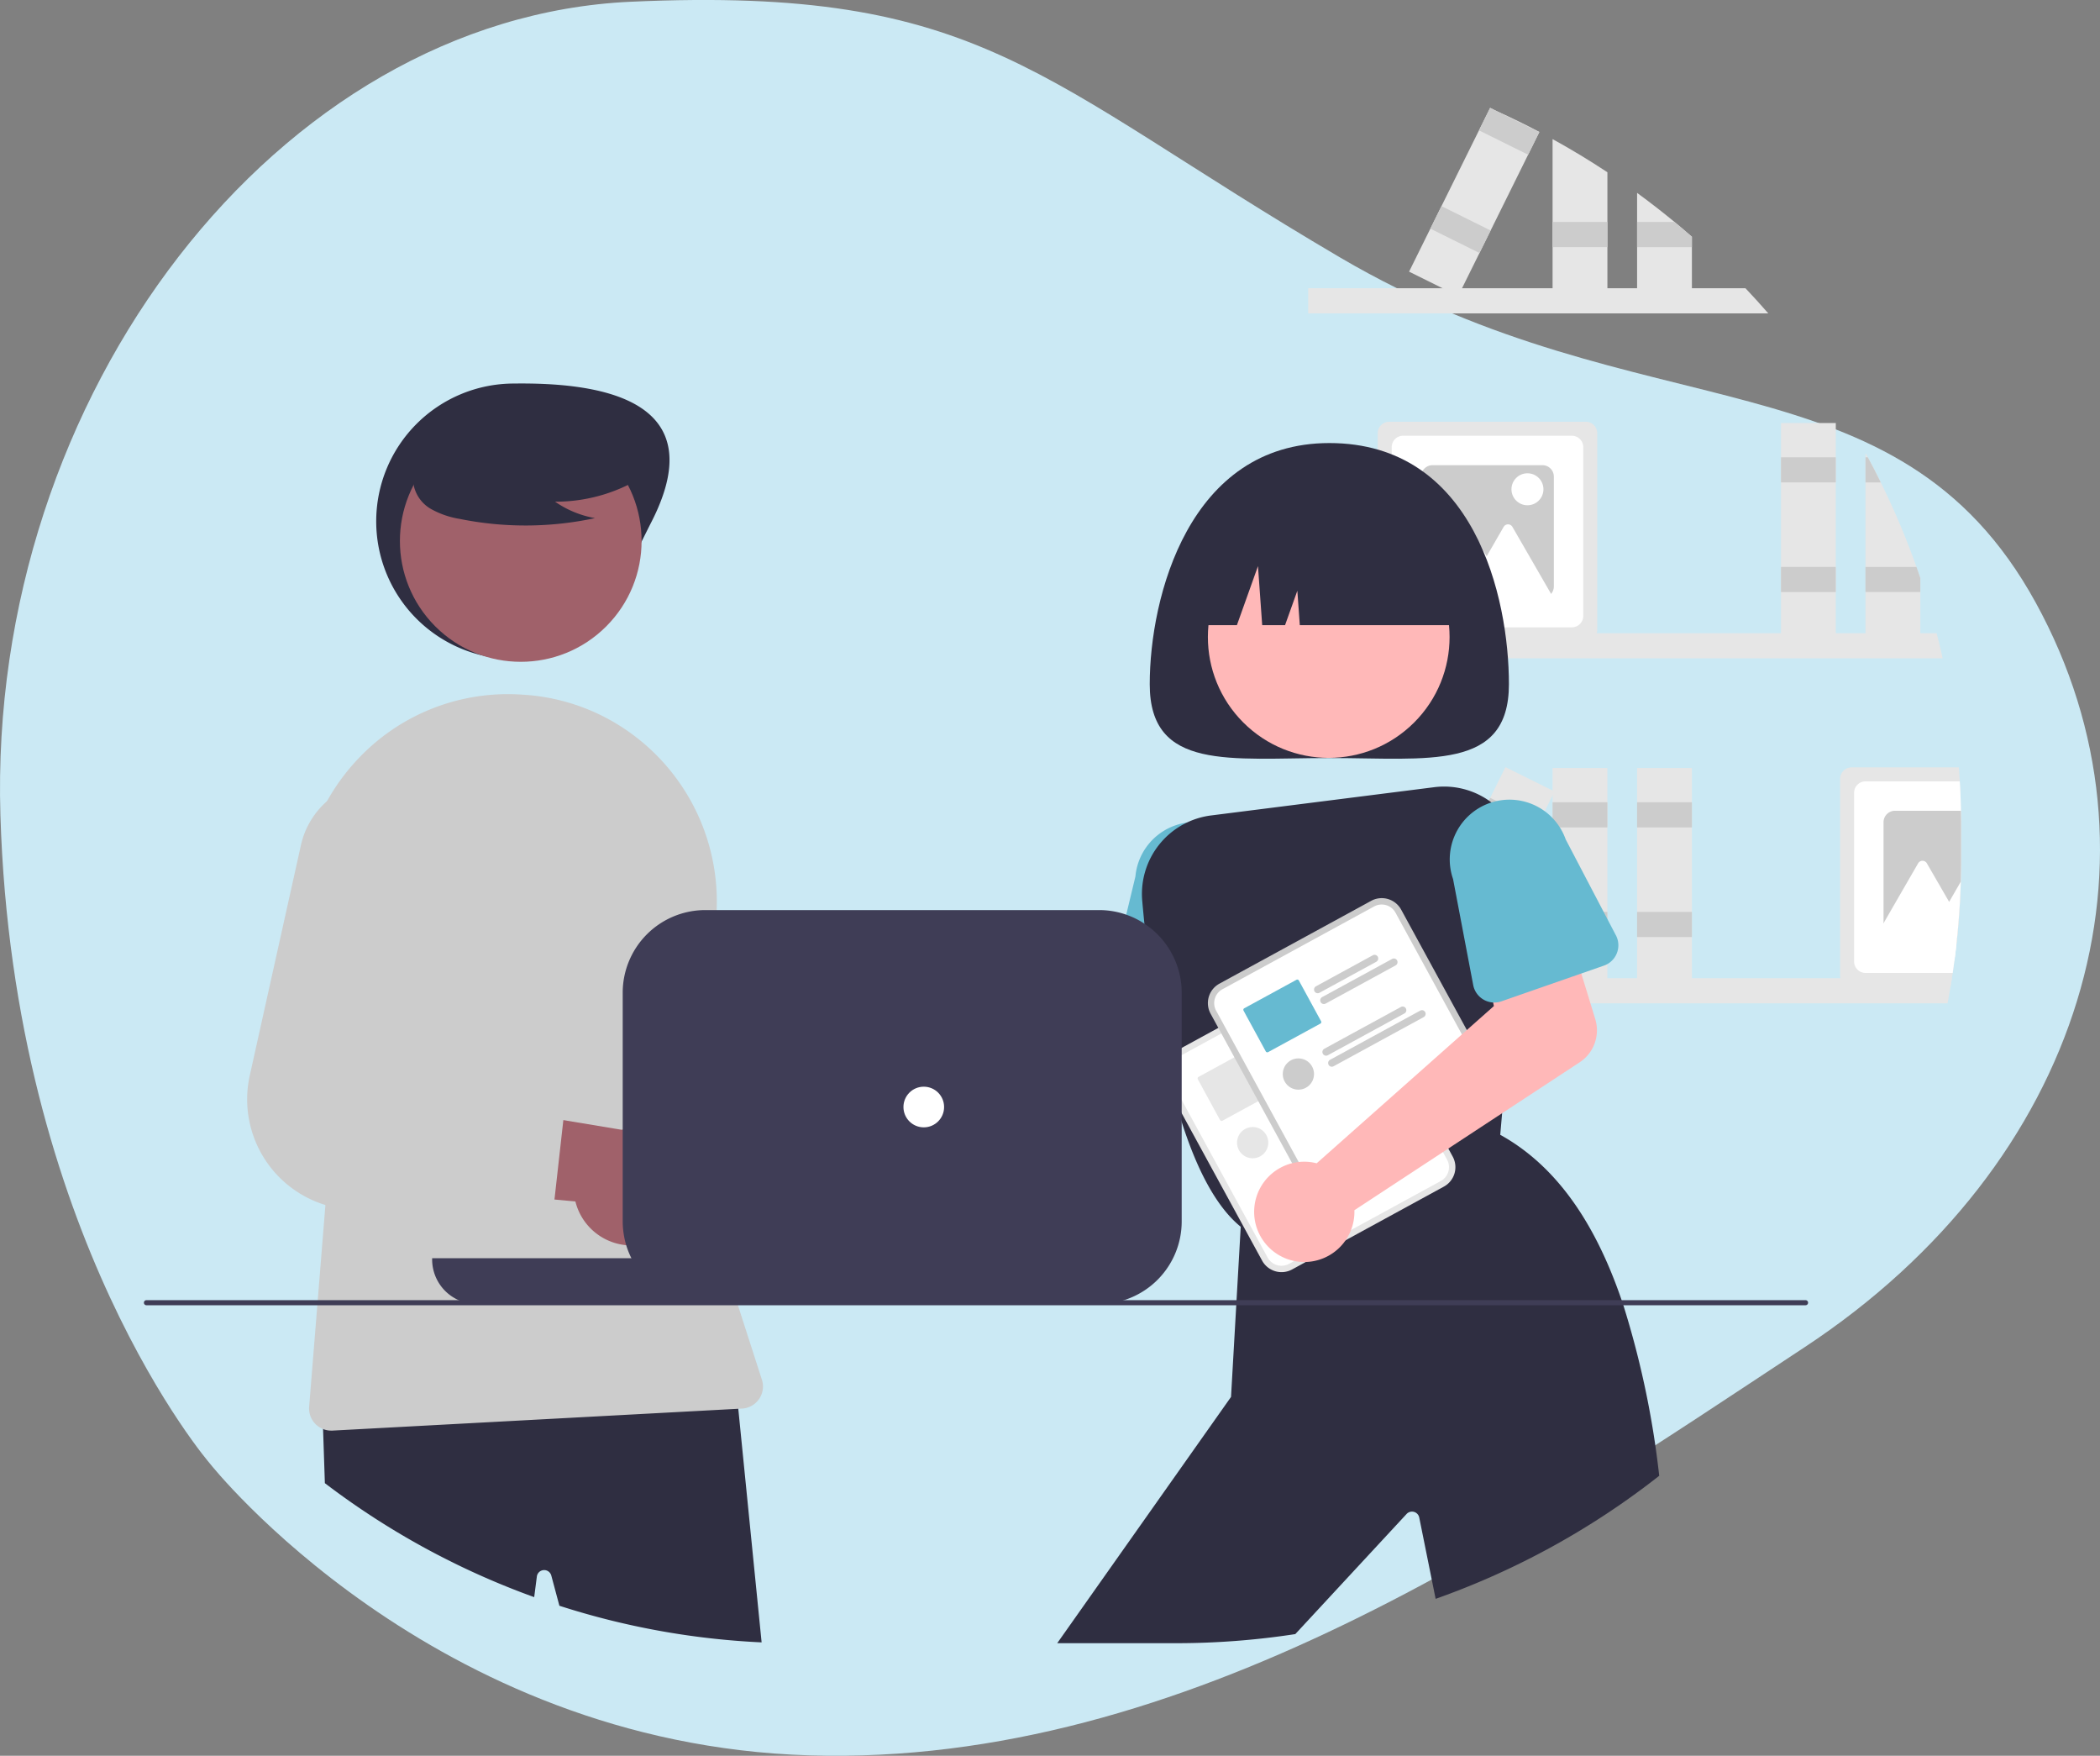 <svg xmlns="http://www.w3.org/2000/svg" width="357.51" height="298.84" viewBox="0 0 357.51 298.84">
  <rect x="0" y="0" width="357.51" height="298.84" fill="#808080" stroke="none"/>
  <g id="Groupe_1028" data-name="Groupe 1028" transform="translate(-823 -210)">
    <path id="Tracé_1661" data-name="Tracé 1661" d="M84.925,338.582s37.67,47.705,102.037,49.646S308.9,350.043,356.383,318.763,419.457,235.172,395.723,192s-66.746-28.385-118.429-58.729-60.81-46.245-120.745-43.518S47.054,156.485,49.24,228.2,84.925,338.582,84.925,338.582Z" transform="translate(773.83 120.544)" fill="#cbe9f4"/>
    <g id="undraw_co-workers_8xeu" transform="translate(847.478 228.358)">
      <path id="Tracé_1608" data-name="Tracé 1608" d="M807.645,354.635q.545,2.128,1.021,4.278H700.648v-4.278Z" transform="translate(-502.417 -265.22)" fill="#e6e6e6"/>
      <path id="Tracé_1609" data-name="Tracé 1609" d="M928.675,303.126a132.219,132.219,0,0,0-6.073-14.386q-1.064-2.161-2.21-4.278c-.125-.242-.259-.484-.394-.727V315.57h9.334V305.02Z" transform="translate(-626.89 -224.988)" fill="#e6e6e6"/>
      <path id="Tracé_1610" data-name="Tracé 1610" d="M922.6,289.693H920v-4.278h.394Q921.54,287.53,922.6,289.693Z" transform="translate(-626.889 -225.941)" fill="#ccc"/>
      <path id="Tracé_1611" data-name="Tracé 1611" d="M686.323,180.65h-8.677v4.278h9.334v-2.383Z" transform="translate(-384.537 -102.512)" fill="#ccc"/>
      <rect id="Rectangle_366" data-name="Rectangle 366" width="9.332" height="36.941" transform="translate(278.722 53.642)" fill="#e6e6e6"/>
      <rect id="Rectangle_367" data-name="Rectangle 367" width="9.332" height="4.277" transform="translate(278.722 59.475)" fill="#ccc"/>
      <rect id="Rectangle_368" data-name="Rectangle 368" width="9.332" height="4.277" transform="translate(278.722 78.14)" fill="#ccc"/>
      <path id="Tracé_1612" data-name="Tracé 1612" d="M763.443,271.435H729.964a1.949,1.949,0,0,0-1.946,1.946V306.86a2.014,2.014,0,0,0,.082.562,1.951,1.951,0,0,0,1.864,1.384h33.479a1.95,1.95,0,0,0,1.864-1.384,2.007,2.007,0,0,0,.082-.562V273.381A1.949,1.949,0,0,0,763.443,271.435Z" transform="translate(-517.948 -218.008)" fill="#e6e6e6"/>
      <path id="Tracé_1613" data-name="Tracé 1613" d="M764.185,276.935H735.465a1.949,1.949,0,0,0-1.946,1.946V307.6a1.949,1.949,0,0,0,1.946,1.946h28.721a1.949,1.949,0,0,0,1.946-1.946V278.881A1.949,1.949,0,0,0,764.185,276.935Z" transform="translate(-521.069 -221.129)" fill="#fff"/>
      <path id="Tracé_1614" data-name="Tracé 1614" d="M765.748,288.515h-18.7a1.949,1.949,0,0,0-1.946,1.946v18.7a1.949,1.949,0,0,0,1.946,1.946h18.7a1.956,1.956,0,0,0,1.946-1.946v-18.7a1.949,1.949,0,0,0-1.946-1.946Z" transform="translate(-527.641 -227.7)" fill="#ccc"/>
      <path id="Tracé_1615" data-name="Tracé 1615" d="M760.963,317.043l-3.95-6.842a.865.865,0,0,0-1.5,0l-2.885,5-3.783-6.552a.865.865,0,0,0-1.5,0l-3.951,6.842-4.7,8.14h9.064l-.9,1.555h18.8Z" transform="translate(-524.009 -238.878)" fill="#fff"/>
      <circle id="Ellipse_247" data-name="Ellipse 247" cx="2.722" cy="2.722" r="2.722" transform="translate(232.838 62.197)" fill="#fff"/>
      <path id="Tracé_1616" data-name="Tracé 1616" d="M930.585,414.823q-.046-2.517-.2-5.009c-.043-.8-.1-1.587-.16-2.379H911.964a1.949,1.949,0,0,0-1.946,1.946V442.86a1.773,1.773,0,0,0,.056.454,1.948,1.948,0,0,0,1.89,1.492H928.8c.087-.493.169-.995.242-1.492.048-.294.1-.593.139-.887.1-.705.2-1.41.294-2.115q.195-1.44.35-2.894.571-5.21.735-10.532v0q.058-2,.06-4.027v-5.19C930.62,416.713,930.611,415.766,930.585,414.823Z" transform="translate(-621.226 -295.182)" fill="#e6e6e6"/>
      <path id="Tracé_1617" data-name="Tracé 1617" d="M933.706,417.944q-.046-2.517-.2-5.009H917.464a1.949,1.949,0,0,0-1.946,1.946V443.6a1.949,1.949,0,0,0,1.946,1.946H932.3c.1-.705.2-1.41.294-2.115q.2-1.44.35-2.894.571-5.21.736-10.532v0q.058-2,.06-4.027v-5.19C933.741,419.834,933.732,418.887,933.706,417.944Z" transform="translate(-624.347 -298.303)" fill="#fff"/>
      <path id="Tracé_1618" data-name="Tracé 1618" d="M940.278,424.515H929.044a1.949,1.949,0,0,0-1.946,1.946v18.7a1.949,1.949,0,0,0,1.946,1.946h10.472q.571-5.21.735-10.532v0q.058-2,.061-4.027v-5.19C940.312,426.405,940.3,425.458,940.278,424.515Z" transform="translate(-630.918 -304.875)" fill="#ccc"/>
      <path id="Tracé_1619" data-name="Tracé 1619" d="M936.62,447.755q-.162,5.32-.735,10.532-.156,1.453-.35,2.894h-6.67l.9-1.553H920.7l2.768-4.8,1.929-3.344,3.953-6.843a.861.861,0,0,1,1.5,0l3.785,6.553Z" transform="translate(-627.287 -316.051)" fill="#fff"/>
      <path id="Tracé_1620" data-name="Tracé 1620" d="M778.977,223.173H700.648v-4.278h74.445Q777.078,220.991,778.977,223.173Z" transform="translate(-502.417 -188.193)" fill="#e6e6e6"/>
      <path id="Tracé_1621" data-name="Tracé 1621" d="M796.838,160.2q4.788,2.634,9.334,5.645v20.909h-9.334Z" transform="translate(-557.001 -154.883)" fill="#e6e6e6"/>
      <rect id="Rectangle_369" data-name="Rectangle 369" width="9.332" height="4.277" transform="translate(239.837 19.424)" fill="#ccc"/>
      <path id="Tracé_1622" data-name="Tracé 1622" d="M839.432,188.845v9.922H830.1V181.375q3.264,2.381,6.38,4.953Q837.97,187.56,839.432,188.845Z" transform="translate(-575.875 -166.902)" fill="#e6e6e6"/>
      <path id="Tracé_1623" data-name="Tracé 1623" d="M839.432,195.342V197.1H830.1v-4.273h6.38Q837.97,194.058,839.432,195.342Z" transform="translate(-575.875 -173.4)" fill="#ccc"/>
      <path id="Tracé_1624" data-name="Tracé 1624" d="M755.259,148.46q3.7,1.667,7.284,3.555l-1.92,3.876-6.38,12.894-1.9,3.832-2.972,6-.653,1.319-2.66-1.319-5.7-2.824,3.62-7.319h0l1.894-3.832,6.384-12.894,1.877-3.789.022-.043Z" transform="translate(-524.951 -147.915)" fill="#e6e6e6"/>
      <path id="Tracé_1625" data-name="Tracé 1625" d="M535.786,4.139l-1.9,3.837-8.361-4.144L527.4.043,527.425,0l1.1.545Z" transform="translate(-298.215)" fill="#ccc"/>
      <rect id="Rectangle_370" data-name="Rectangle 370" width="4.277" height="9.332" transform="matrix(0.444, -0.896, 0.896, 0.444, 219.029, 20.561)" fill="#ccc"/>
      <path id="Tracé_1626" data-name="Tracé 1626" d="M810.232,490.385c-.073.5-.156,1-.242,1.492-.151.934-.316,1.86-.493,2.786H700.648v-4.278Z" transform="translate(-502.417 -342.253)" fill="#e6e6e6"/>
      <rect id="Rectangle_371" data-name="Rectangle 371" width="9.332" height="36.941" transform="translate(239.837 112.358)" fill="#e6e6e6"/>
      <rect id="Rectangle_372" data-name="Rectangle 372" width="9.332" height="4.277" transform="translate(239.837 118.191)" fill="#ccc"/>
      <rect id="Rectangle_373" data-name="Rectangle 373" width="9.332" height="4.277" transform="translate(239.837 136.856)" fill="#ccc"/>
      <rect id="Rectangle_374" data-name="Rectangle 374" width="9.332" height="36.941" transform="translate(254.224 112.358)" fill="#e6e6e6"/>
      <rect id="Rectangle_375" data-name="Rectangle 375" width="9.332" height="4.277" transform="translate(254.224 118.191)" fill="#ccc"/>
      <rect id="Rectangle_376" data-name="Rectangle 376" width="9.332" height="4.277" transform="translate(254.224 136.856)" fill="#ccc"/>
      <rect id="Rectangle_377" data-name="Rectangle 377" width="36.941" height="9.332" transform="matrix(0.444, -0.896, 0.896, 0.444, 215.405, 145.311)" fill="#e6e6e6"/>
      <rect id="Rectangle_378" data-name="Rectangle 378" width="4.277" height="9.332" transform="matrix(0.444, -0.896, 0.896, 0.444, 227.31, 121.266)" fill="#ccc"/>
      <rect id="Rectangle_379" data-name="Rectangle 379" width="4.277" height="9.332" transform="matrix(0.444, -0.896, 0.896, 0.444, 219.029, 137.993)" fill="#ccc"/>
      <path id="Tracé_1627" data-name="Tracé 1627" d="M518.43,501.241a8.553,8.553,0,0,1,1.112.762l38.508-11.984,2.172-9.554,14.847,1.393-2.2,17.287a6.506,6.506,0,0,1-5.436,5.6l-45.318,7.175a8.536,8.536,0,1,1-3.683-10.683Z" transform="translate(-391.783 -336.624)" fill="#ffb8b8"/>
      <path id="Tracé_1628" data-name="Tracé 1628" d="M648.211,458.363l-.255-4.36v0l-.069-1.194-.752-12.838A10.153,10.153,0,0,0,637.909,429a10.015,10.015,0,0,0-2.31.06,10.183,10.183,0,0,0-8.716,9.161l-1.561,6.5-2.729,11.363a3.641,3.641,0,0,0,1.877,4.1,3.58,3.58,0,0,0,1.354.4l4.55.407,4.382.389,5.056.45.364.03.934.086,3.127.277h.009a3.664,3.664,0,0,0,3.551-1.938,3.566,3.566,0,0,0,.415-1.92Z" transform="translate(-458.065 -307.398)" fill="#66bad1"/>
      <path id="Tracé_1629" data-name="Tracé 1629" d="M699.432,320.86c0,14.8-13.688,12.565-30.574,12.565s-30.574,2.239-30.574-12.565,6.686-41.045,30.574-41.045C693.568,279.815,699.432,306.056,699.432,320.86Z" transform="translate(-467.028 -222.763)" fill="#2f2e41"/>
      <circle id="Ellipse_248" data-name="Ellipse 248" cx="20.573" cy="20.573" r="20.573" transform="translate(172.634 90.063) rotate(-45)" fill="#ffb8b8"/>
      <path id="Tracé_1630" data-name="Tracé 1630" d="M695.973,418.753a12.716,12.716,0,0,0-1.259-1.064,13.374,13.374,0,0,0-9.789-2.591l-37.912,4.8a13.46,13.46,0,0,0-11.743,14.611c.108,1.211.229,2.487.363,3.815.173,1.665.368,3.413.593,5.221.372,3.041.826,6.25,1.367,9.516.471,2.811,1.008,5.662,1.622,8.478q.266,1.22.554,2.431a.016.016,0,0,0,0,.013c.021.1.043.2.069.294a.032.032,0,0,0,0,.022q.4,1.687.844,3.335c.112.407.221.809.333,1.207.3,1.081.623,2.141.952,3.183,2.47,7.755,5.735,14.36,10.048,17.873.056.052.112.1.173.143l.173.134.251-.078,1.064-.316.908-.277,11.834-3.56,2.945-.887,9.464-2.85h0l8.655-2.6,1.055-.32,7.435-2.236.238-2.777.32-3.685.19-2.215,1.505-17.466.878-10.191.952-11.064a13.442,13.442,0,0,0-4.1-10.891Z" transform="translate(-465.284 -299.467)" fill="#2f2e41"/>
      <path id="Tracé_1631" data-name="Tracé 1631" d="M698.24,580.912c-.1-.29-.195-.58-.294-.865-4.446-12.976-11-22.791-20.654-28.137,0,0,0,0-.009,0l-.164-.091-8.409,2.911-1.038.359-1.081.376-.013,0-7.872,2.725-.013,0-6.177,2.137h0l-5.714,1.977h0l-1.328.463-9.987,3.456-1.159.4-1.038.359-.16.056-.03.493-.714,12.509-.048.865-.891,15.61-29.59,41.917h20.243a133.387,133.387,0,0,0,20.29-1.549l18.963-20.463a1.258,1.258,0,0,1,2.137.623l2.79,13.841a133.755,133.755,0,0,0,38.063-20.944A153.168,153.168,0,0,0,698.24,580.912Z" transform="translate(-446.352 -377.112)" fill="#2f2e41"/>
      <path id="Tracé_1632" data-name="Tracé 1632" d="M653.776,322.9h8.137l3.59-10.052.718,10.052h3.889l2.094-5.863.419,5.863h28.9a21.779,21.779,0,0,0-21.779-21.779h-4.188A21.779,21.779,0,0,0,653.776,322.9Z" transform="translate(-475.819 -234.851)" fill="#2f2e41"/>
      <path id="Tracé_1633" data-name="Tracé 1633" d="M474.775,570.888a9.857,9.857,0,0,1-13.434-6.924l-34.8-3.942L438.2,546.05l31.262,5.885a9.91,9.91,0,0,1,5.31,18.952Z" transform="translate(-346.869 -373.841)" fill="#a0616a"/>
      <path id="Tracé_1634" data-name="Tracé 1634" d="M428.864,473.706l-14.711-2.63-1.068-.19a6.148,6.148,0,0,1-4.805-7.825l7.223-24,.216-.714a13.959,13.959,0,1,0-26.926-7.34l-9.213,37.6L379.239,470a18.789,18.789,0,0,0,16.51,23.184c.03,0,.056,0,.087.009l5.515.489,7.154.636,9,.8,8.4.748a4.4,4.4,0,0,0,4.732-3.625c.013-.061.022-.121.03-.182l1.782-13.3.017-.121A4.4,4.4,0,0,0,428.864,473.706Z" transform="translate(-319.723 -302.52)" fill="#ccc"/>
      <path id="Tracé_1635" data-name="Tracé 1635" d="M380.74,279.836c-5.872,11.546-10.5,23.454-23.454,23.454a23.454,23.454,0,1,1,0-46.908C370.45,256.217,391.67,258.346,380.74,279.836Z" transform="translate(-294.263 -209.461)" fill="#2f2e41"/>
      <path id="Tracé_1636" data-name="Tracé 1636" d="M383.365,652.847l-.532-5.312-.4.022-69.937,3.37.182,5.376.307,9.209a133.575,133.575,0,0,0,35.637,19.4l.454-3.521a1.256,1.256,0,0,1,2.457-.156l1.38,5.143a132.069,132.069,0,0,0,34.426,6.233Z" transform="translate(-282.157 -431.43)" fill="#2f2e41"/>
      <circle id="Ellipse_249" data-name="Ellipse 249" cx="20.573" cy="20.573" r="20.573" transform="translate(35.082 73.712) rotate(-45)" fill="#a0616a"/>
      <path id="Tracé_1637" data-name="Tracé 1637" d="M382.7,495.292l-4.079-12.665-.069-.216-.208-.649-1.163-3.607c-.376-1.172-.735-2.349-1.069-3.529q-.461-1.6-.861-3.2-.571-2.232-1.038-4.481a111.033,111.033,0,0,1-2.107-15.282q-.143-2.135-.2-4.278a110.576,110.576,0,0,1,2.349-26.086,35.376,35.376,0,0,0-17.449-38.31,34.783,34.783,0,0,0-14.118-4.235c-.342-.026-.683-.048-1.029-.069a35.019,35.019,0,0,0-28.089,11.358,35.714,35.714,0,0,0-4.9,6.782,35.228,35.228,0,0,0-4.031,22.358l4.862,32.644-1.107,13.742-1.306,16.194-.069.865-1.393,17.267A3.76,3.76,0,0,0,308,503.7a3.68,3.68,0,0,0,1.384.264c.069,0,.134,0,.2,0l69.1-3.716.632-.035a3.765,3.765,0,0,0,3.387-4.918Z" transform="translate(-277.473 -278.827)" fill="#ccc"/>
      <path id="Tracé_1638" data-name="Tracé 1638" d="M388.568,277a27.981,27.981,0,0,1-15.991,4.942,17.147,17.147,0,0,0,6.8,2.8,56.424,56.424,0,0,1-23.047.13,14.917,14.917,0,0,1-4.825-1.657,6.106,6.106,0,0,1-2.978-3.983c-.506-2.889,1.745-5.513,4.084-7.282a30.128,30.128,0,0,1,25.317-5.059c2.828.731,5.661,1.966,7.5,4.237s2.381,5.773.631,8.111Z" transform="translate(-302.559 -214.913)" fill="#2f2e41"/>
      <path id="Tracé_1639" data-name="Tracé 1639" d="M380.049,562.039a9.857,9.857,0,0,1-13.581-6.632l-34.882-3.187L342.948,538l31.382,5.207a9.91,9.91,0,0,1,5.719,18.833Z" transform="translate(-292.989 -369.273)" fill="#a0616a"/>
      <path id="Tracé_1640" data-name="Tracé 1640" d="M333.187,465.512l-7.885-1.233-7.954-1.246a6.147,6.147,0,0,1-4.974-7.716l6.9-24.871a14.044,14.044,0,0,0-6.938-16.078,13.956,13.956,0,0,0-20.139,9.317l-8.707,39.192a18.8,18.8,0,0,0,17.09,22.829l30.118,2.02A4.405,4.405,0,0,0,335.354,484c.013-.061.017-.121.026-.182l1.492-13.34.013-.121A4.4,4.4,0,0,0,333.187,465.512Z" transform="translate(-265.444 -298.193)" fill="#ccc"/>
      <path id="Tracé_1641" data-name="Tracé 1641" d="M670.962,486.342l-1.805.985L646.919,499.46l-1.8.985a3.77,3.77,0,0,0-1.5,5.109l16.56,30.35a3.77,3.77,0,0,0,5.109,1.5l0,0,25.838-14.1,0,0a3.77,3.77,0,0,0,1.5-5.109l-16.56-30.35a3.77,3.77,0,0,0-5.109-1.5Z" transform="translate(-469.791 -339.698)" fill="#e6e6e6"/>
      <path id="Tracé_1642" data-name="Tracé 1642" d="M672.9,488.715l-2.138,1.166-21.572,11.77-2.138,1.166a2.685,2.685,0,0,0-1.07,3.638l16.56,30.35a2.685,2.685,0,0,0,3.638,1.069l0,0,25.838-14.1,0,0a2.684,2.684,0,0,0,1.07-3.638l-16.56-30.35a2.685,2.685,0,0,0-3.638-1.07Z" transform="translate(-471.213 -341.12)" fill="#fff"/>
      <path id="Tracé_1643" data-name="Tracé 1643" d="M695.858,508.527a.631.631,0,0,0-.852-.251l-.861.471-8.776,4.788a.628.628,0,1,0,.6,1.1l9.637-5.26A.631.631,0,0,0,695.858,508.527Z" transform="translate(-493.56 -352.363)" fill="#e6e6e6"/>
      <path id="Tracé_1644" data-name="Tracé 1644" d="M700.476,509.959a.621.621,0,0,0-.848-.247l-11.908,6.5a.626.626,0,1,0,.6,1.1l.554-.3,3.465-1.89h0l7.881-4.3a.623.623,0,0,0,.251-.852Z" transform="translate(-494.896 -353.176)" fill="#e6e6e6"/>
      <path id="Tracé_1645" data-name="Tracé 1645" d="M670.361,525.026l-3.781-6.934a.3.3,0,0,0-.411-.117l-1.834,1-.951.519-5.108,2.786-.99.541a.3.3,0,0,0-.117.411l.242.445,3.538,6.488a.3.3,0,0,0,.407.117l6.1-3.326.952-.519,1.834-1a.3.3,0,0,0,.121-.411Z" transform="translate(-477.723 -357.888)" fill="#e6e6e6"/>
      <path id="Tracé_1646" data-name="Tracé 1646" d="M702.41,528.867a.626.626,0,0,0-.848-.251l-13.071,7.133a.627.627,0,0,0-.316.662.525.525,0,0,0,.065.19.637.637,0,0,0,.125.16l0,0a.632.632,0,0,0,.722.087l13.071-7.133a.626.626,0,0,0,.246-.852Z" transform="translate(-495.333 -363.905)" fill="#e6e6e6"/>
      <path id="Tracé_1647" data-name="Tracé 1647" d="M707.025,530.3a.627.627,0,0,0-.852-.247l-15.342,8.37a.612.612,0,0,0-.316.653v0a.525.525,0,0,0,.065.19.606.606,0,0,0,.13.164.618.618,0,0,0,.722.086l15.342-8.37a.63.63,0,0,0,.251-.852Z" transform="translate(-496.661 -364.719)" fill="#e6e6e6"/>
      <circle id="Ellipse_250" data-name="Ellipse 250" cx="2.66" cy="2.66" r="2.66" transform="translate(186.119 173.466)" fill="#e6e6e6"/>
      <path id="Tracé_1648" data-name="Tracé 1648" d="M688.962,459.342l-1.8.985L664.92,472.46l-1.8.985a3.77,3.77,0,0,0-1.5,5.109l16.56,30.35a3.77,3.77,0,0,0,5.109,1.5l0,0,25.838-14.1,0,0a3.77,3.77,0,0,0,1.5-5.109l-16.56-30.35A3.77,3.77,0,0,0,688.962,459.342Z" transform="translate(-480.005 -324.377)" fill="#ccc"/>
      <path id="Tracé_1649" data-name="Tracé 1649" d="M690.9,461.715l-2.138,1.166-21.572,11.77-2.138,1.166a2.685,2.685,0,0,0-1.07,3.638l16.56,30.35a2.685,2.685,0,0,0,3.638,1.07l0,0,25.838-14.1,0,0a2.685,2.685,0,0,0,1.069-3.638l-16.56-30.35A2.684,2.684,0,0,0,690.9,461.715Z" transform="translate(-481.427 -325.799)" fill="#fff"/>
      <path id="Tracé_1650" data-name="Tracé 1650" d="M713.858,481.527a.631.631,0,0,0-.852-.251l-4.438,2.422-1.237.675-3.962,2.163a.628.628,0,1,0,.6,1.1l4.672-2.548.977-.536,3.988-2.176A.631.631,0,0,0,713.858,481.527Z" transform="translate(-503.775 -337.041)" fill="#ccc"/>
      <path id="Tracé_1651" data-name="Tracé 1651" d="M718.476,482.959a.621.621,0,0,0-.848-.247l-6.19,3.378-.952.519-4.767,2.6a.626.626,0,0,0,.6,1.1l4.767-2.6.952-.519,6.185-3.378a.623.623,0,0,0,.251-.852Z" transform="translate(-505.111 -337.855)" fill="#ccc"/>
      <path id="Tracé_1652" data-name="Tracé 1652" d="M688.361,498.026l-3.015-5.528-.519-.952-.247-.454a.3.3,0,0,0-.411-.117l-6.12,3.339-2.764,1.505a.3.3,0,0,0-.117.411l.246.45.268.5.251.454v0l3.015,5.528a.3.3,0,0,0,.407.117l8.884-4.844a.3.3,0,0,0,.121-.411Z" transform="translate(-487.937 -342.567)" fill="#66bad1"/>
      <path id="Tracé_1653" data-name="Tracé 1653" d="M720.407,501.867a.626.626,0,0,0-.848-.251l-3.906,2.132-.951.519-3.772,2.055-4.442,2.427a.628.628,0,0,0,.6,1.1l8.214-4.481.951-.519,3.906-2.132a.626.626,0,0,0,.247-.852Z" transform="translate(-505.545 -348.583)" fill="#ccc"/>
      <path id="Tracé_1654" data-name="Tracé 1654" d="M725.025,503.3a.627.627,0,0,0-.852-.247L718,506.422l-.951.519-8.218,4.481a.626.626,0,0,0,.6,1.1l8.214-4.481.952-.519,6.177-3.369a.63.63,0,0,0,.251-.852Z" transform="translate(-506.876 -349.397)" fill="#ccc"/>
      <circle id="Ellipse_251" data-name="Ellipse 251" cx="2.66" cy="2.66" r="2.66" transform="translate(193.905 161.787)" fill="#ccc"/>
      <path id="Tracé_1655" data-name="Tracé 1655" d="M688.7,508.939a8.561,8.561,0,0,1,1.327.237l30.17-26.764-1.951-9.6,14.105-4.838,5.106,16.662a6.506,6.506,0,0,1-2.65,7.344l-38.355,25.182a8.536,8.536,0,1,1-7.752-8.222Z" transform="translate(-490.353 -329.535)" fill="#ffb8b8"/>
      <path id="Tracé_1656" data-name="Tracé 1656" d="M784.646,443.223,776.1,426.9a10.154,10.154,0,0,0-12.639-6.289c-.1.026-.186.056-.281.091a10.176,10.176,0,0,0-6.255,12.946l3.43,18.041a3.653,3.653,0,0,0,1.765,2.483,3.569,3.569,0,0,0,1.635.484,3.521,3.521,0,0,0,1.4-.195l1.834-.64,11.774-4.1,3.85-1.341a3.664,3.664,0,0,0,2.037-5.156Z" transform="translate(-534.03 -302.388)" fill="#66bad1"/>
      <path id="Tracé_1657" data-name="Tracé 1657" d="M525.233,617.95H242.785a.433.433,0,0,1,0-.865H525.233a.433.433,0,1,1,0,.865Z" transform="translate(-242.352 -414.15)" fill="#3f3d56"/>
      <path id="Tracé_1658" data-name="Tracé 1658" d="M355.848,600.585v.216a7.576,7.576,0,0,0,4.511,6.921,7.454,7.454,0,0,0,3.058.649h69.855v-7.786Z" transform="translate(-306.757 -404.787)" fill="#3f3d56"/>
      <path id="Tracé_1659" data-name="Tracé 1659" d="M524.605,471.531a14.1,14.1,0,0,0-4.94-5.632,13.835,13.835,0,0,0-3.093-1.531,14,14,0,0,0-4.624-.783H444.906a14.074,14.074,0,0,0-14.057,14.058v38.929a13.567,13.567,0,0,0,.1,1.635,14.182,14.182,0,0,0,.493,2.4,13.819,13.819,0,0,0,.891,2.241,14.042,14.042,0,0,0,12.578,7.786h67.044a14.052,14.052,0,0,0,14.058-14.057V477.642A13.936,13.936,0,0,0,524.605,471.531Z" transform="translate(-349.316 -327.045)" fill="#3f3d56"/>
      <circle id="Ellipse_252" data-name="Ellipse 252" cx="3.46" cy="3.46" r="3.46" transform="translate(129.328 166.601)" fill="#fff"/>
    </g>
  </g>
</svg>
